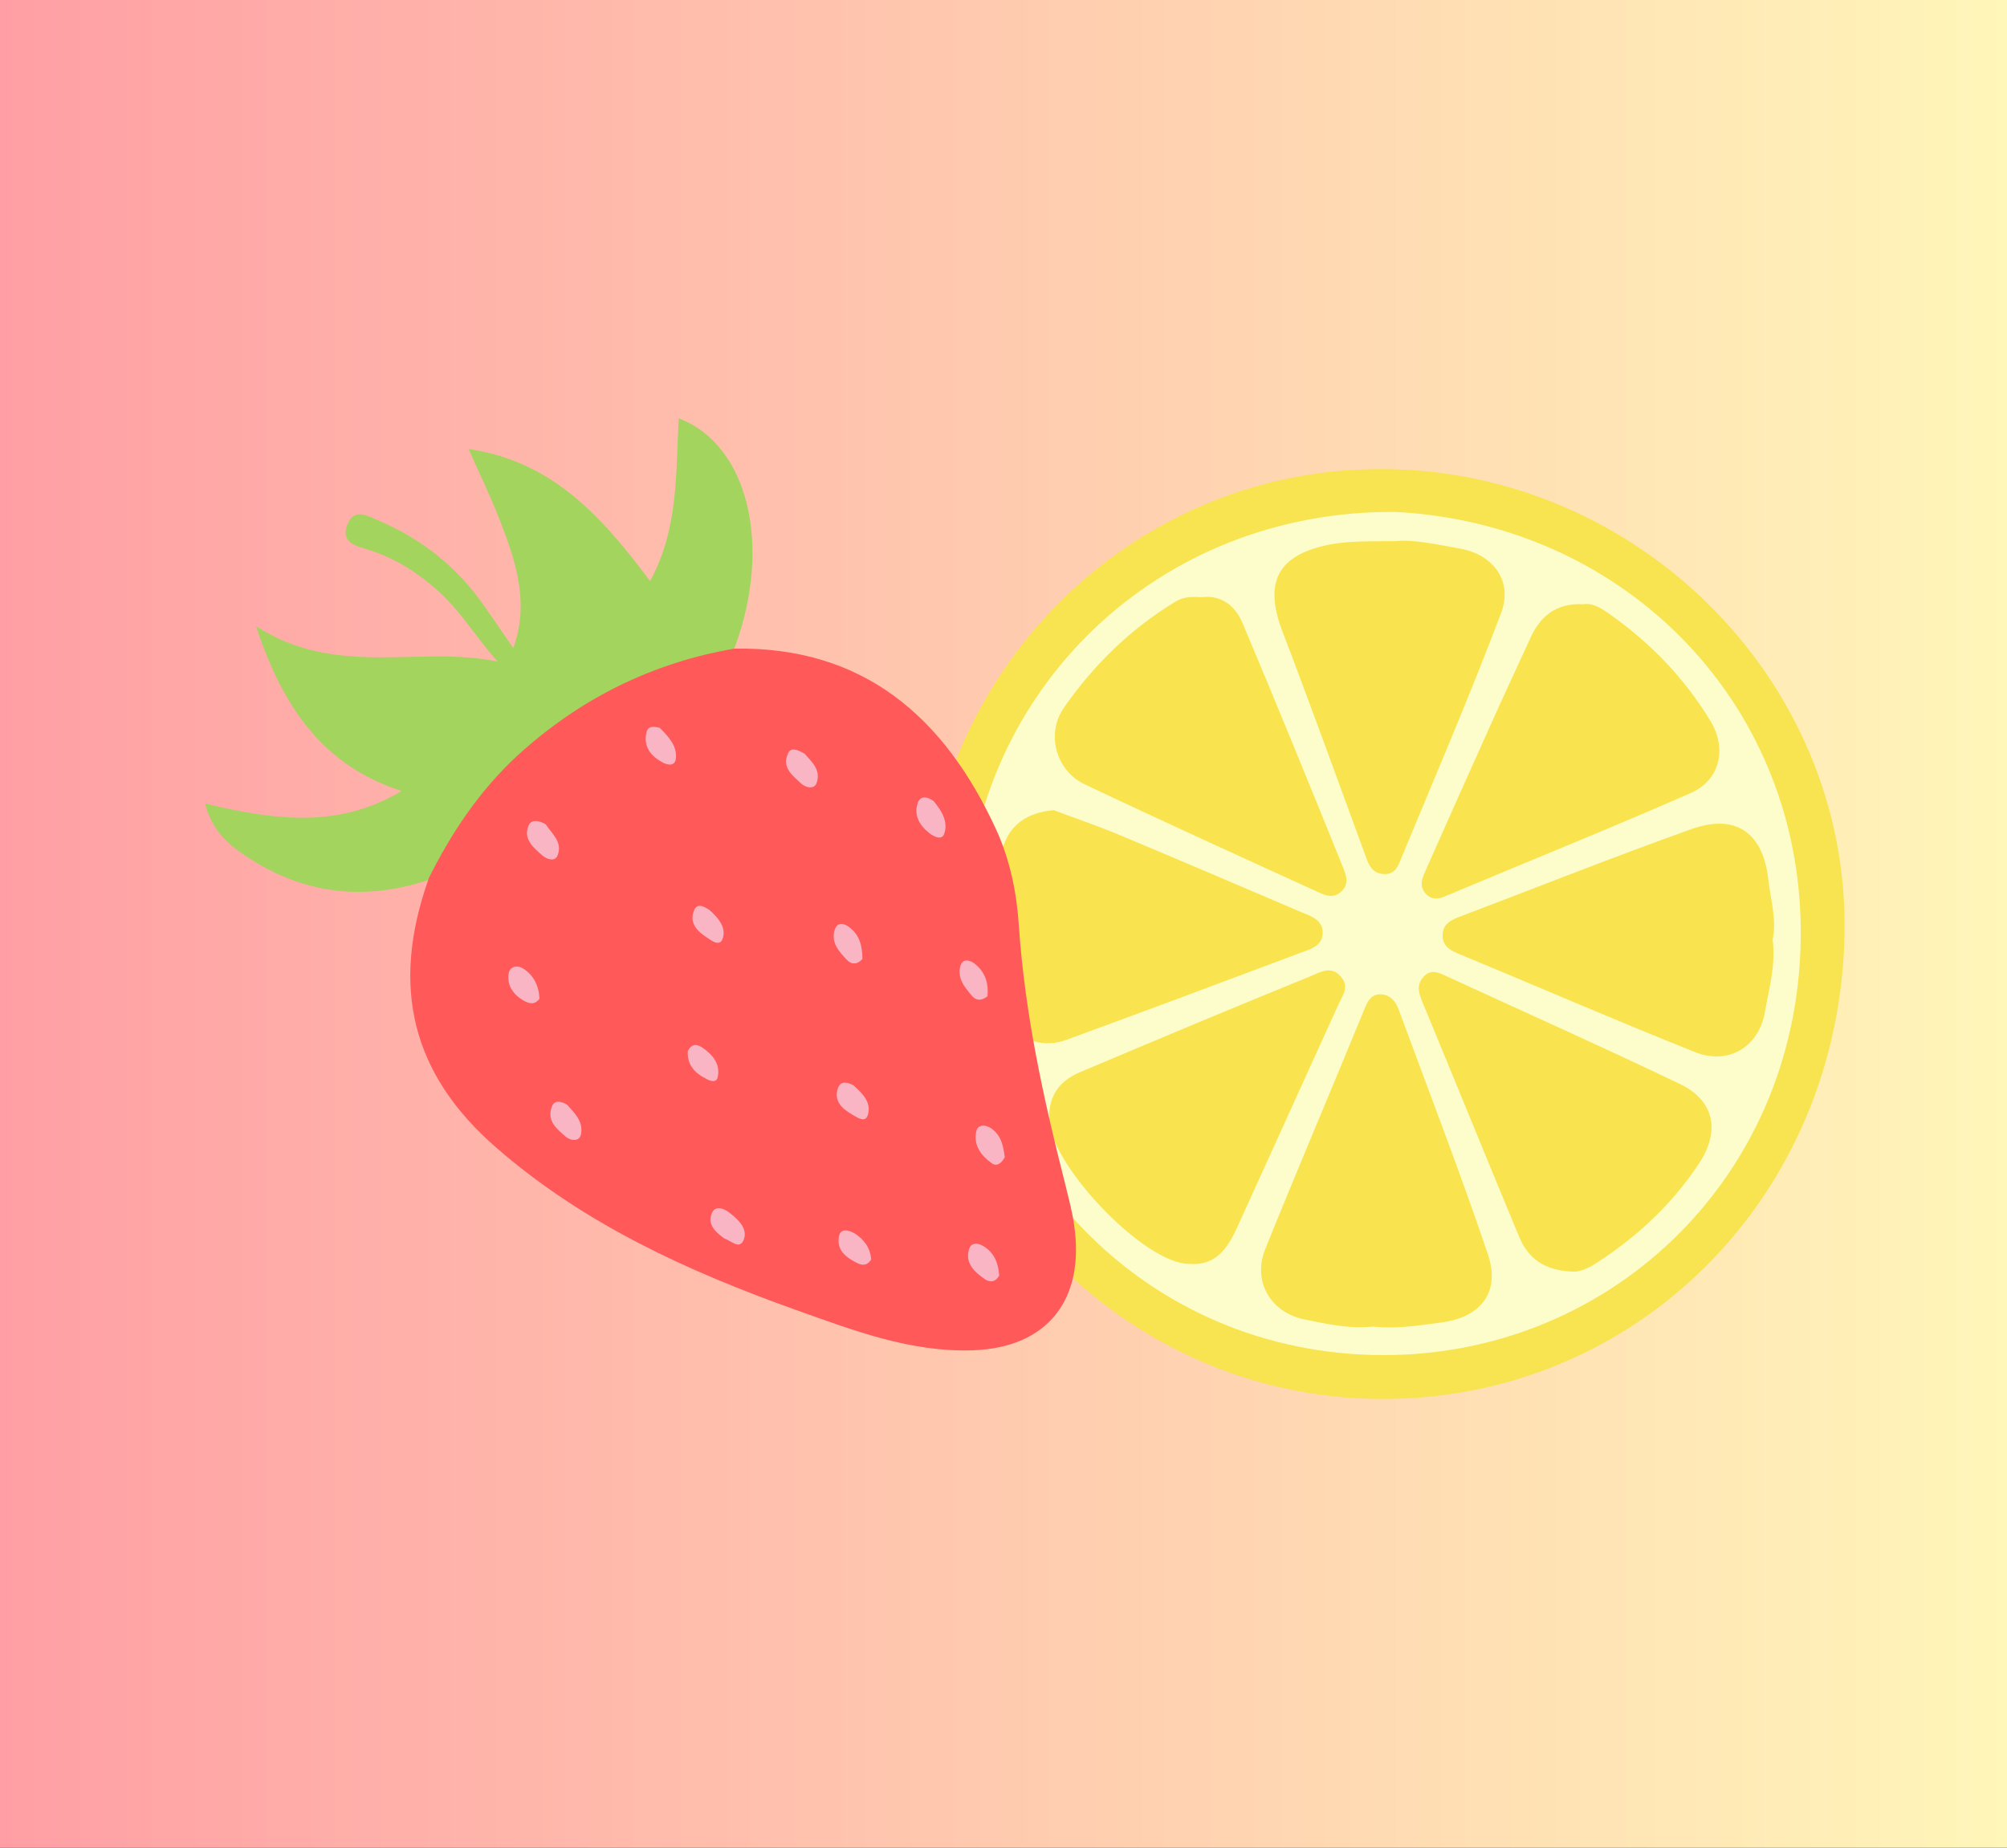 <svg xmlns="http://www.w3.org/2000/svg" fill="none" viewBox="0 0 63 58" height="58" width="63">
<rect x="0" y="0" width="63" height="58" fill="#333333" stroke="none"/>
<g clip-path="url(#clip0_0_553)">
<rect fill="url(#paint0_linear_0_553)" height="58" width="63"></rect>
<path fill="#F7E450" d="M43.197 43.913C35.242 43.797 28.828 37.181 28.954 29.198C29.08 21.053 35.553 14.622 43.531 14.726C51.498 14.831 58.016 21.412 57.901 29.244C57.786 37.575 51.314 44.029 43.197 43.913Z"></path>
<path fill="#FDFDCC" d="M43.798 16.07C51.052 16.441 56.651 22.165 56.524 29.522C56.398 37.111 50.351 42.708 43.108 42.534C35.625 42.36 30.038 36.161 30.302 28.827C30.555 21.643 36.349 16.012 43.798 16.07Z"></path>
<path fill="#F9E450" d="M49.324 39.916C48.45 39.869 47.968 39.487 47.692 38.838C46.669 36.382 45.668 33.914 44.645 31.446C44.53 31.168 44.461 30.913 44.68 30.67C44.921 30.392 45.185 30.542 45.438 30.658C47.876 31.782 50.324 32.871 52.738 34.03C53.807 34.54 54.003 35.501 53.348 36.498C52.52 37.761 51.451 38.769 50.198 39.591C49.876 39.812 49.566 39.95 49.324 39.916Z"></path>
<path fill="#F9E450" d="M55.644 29.499C55.747 30.299 55.529 31.029 55.402 31.759C55.218 32.871 54.241 33.45 53.195 33.022C50.7 32.025 48.24 30.959 45.757 29.928C45.47 29.812 45.263 29.65 45.286 29.326C45.297 29.036 45.493 28.908 45.746 28.804C48.194 27.877 50.632 26.904 53.103 26.023C54.517 25.525 55.368 26.162 55.517 27.68C55.598 28.306 55.77 28.908 55.644 29.499Z"></path>
<path fill="#F9E450" d="M43.815 16.986C44.367 16.928 45.092 17.09 45.816 17.218C46.873 17.403 47.506 18.237 47.115 19.257C46.115 21.899 44.999 24.494 43.919 27.101C43.827 27.321 43.678 27.46 43.425 27.437C43.08 27.414 42.965 27.159 42.873 26.892C42.413 25.641 41.953 24.378 41.493 23.127C41.079 22.014 40.677 20.914 40.252 19.813C39.654 18.237 40.137 17.403 41.758 17.09C42.39 16.974 42.999 16.997 43.815 16.986Z"></path>
<path fill="#F9E450" d="M49.706 18.967C50.016 18.921 50.292 19.106 50.579 19.315C51.832 20.207 52.879 21.296 53.683 22.617C54.224 23.497 53.994 24.494 53.062 24.899C50.522 26.012 47.935 27.054 45.372 28.132C45.165 28.225 44.946 28.248 44.774 28.074C44.521 27.819 44.648 27.553 44.762 27.298C45.429 25.791 46.096 24.297 46.774 22.791C47.177 21.887 47.602 20.983 48.016 20.079C48.326 19.361 48.832 18.921 49.706 18.967Z"></path>
<path fill="#F9E450" d="M43.096 41.642C42.36 41.723 41.636 41.561 40.911 41.41C39.865 41.179 39.314 40.206 39.716 39.209C40.739 36.672 41.808 34.169 42.843 31.643C42.946 31.388 43.073 31.191 43.372 31.214C43.648 31.238 43.809 31.435 43.9 31.678C44.843 34.239 45.832 36.788 46.705 39.371C47.108 40.565 46.487 41.353 45.234 41.515C44.533 41.608 43.831 41.723 43.096 41.642Z"></path>
<path fill="#F9E450" d="M37.309 39.673C35.906 39.661 32.917 36.521 32.929 35.096C32.929 34.366 33.274 33.926 33.894 33.659C36.309 32.64 38.734 31.62 41.16 30.635C41.447 30.519 41.781 30.299 42.091 30.658C42.367 30.971 42.148 31.238 42.022 31.516C40.953 33.856 39.895 36.208 38.826 38.549C38.527 39.198 38.148 39.754 37.309 39.673Z"></path>
<path fill="#F9E450" d="M37.705 18.747C38.337 18.666 38.774 19.014 39.004 19.558C40.073 22.096 41.119 24.656 42.154 27.217C42.246 27.46 42.373 27.738 42.097 27.993C41.821 28.237 41.568 28.086 41.326 27.982C38.889 26.869 36.441 25.757 34.026 24.61C33.13 24.17 32.831 23.011 33.406 22.2C34.337 20.867 35.486 19.744 36.877 18.898C37.13 18.736 37.395 18.724 37.705 18.747Z"></path>
<path fill="#F9E450" d="M33.08 25.432C33.747 25.687 34.448 25.919 35.138 26.209C37.046 27.008 38.943 27.819 40.84 28.63C41.151 28.758 41.53 28.873 41.518 29.291C41.507 29.708 41.116 29.8 40.806 29.916C38.357 30.832 35.897 31.759 33.448 32.651C32.551 32.975 31.551 32.465 31.379 31.527C31.091 29.928 31.069 28.317 31.448 26.718C31.655 25.896 32.241 25.502 33.08 25.432Z"></path>
<path fill="#FF595A" d="M23.047 20.361C27.079 20.293 29.643 22.48 31.282 26.068C31.705 27.005 31.916 28.024 31.982 29.057C32.167 31.802 32.749 34.465 33.423 37.115C33.529 37.55 33.648 37.984 33.714 38.433C34.07 40.797 32.881 42.305 30.541 42.387C28.585 42.455 26.788 41.762 24.99 41.123C21.607 39.914 18.342 38.433 15.58 36.028C12.923 33.718 12.262 30.986 13.439 27.63C13.412 26.72 13.954 26.041 14.43 25.415C16.36 22.861 18.831 21.081 21.95 20.361C22.307 20.279 22.677 20.184 23.047 20.361Z"></path>
<path fill="#A2D45E" d="M23.049 20.361C20.472 20.809 18.212 21.923 16.243 23.717C15.04 24.831 14.154 26.163 13.427 27.63C11.405 28.296 9.489 28.065 7.691 26.856C7.123 26.475 6.647 26.041 6.436 25.225C8.524 25.714 10.559 26.054 12.608 24.831C10.176 24.043 8.894 22.263 8.035 19.654C10.572 21.298 13.176 20.252 15.621 20.768C15.873 20.741 15.925 20.469 16.11 20.347C16.639 18.907 16.177 17.575 15.661 16.257C15.383 15.55 15.053 14.871 14.709 14.097C17.353 14.477 18.912 16.244 20.406 18.241C21.305 16.597 21.212 14.844 21.305 13.132C23.499 13.961 24.252 17.154 23.049 20.361Z"></path>
<path fill="#A2D45E" d="M16.111 20.347C16.032 20.578 16.309 20.89 16.045 21.053C15.833 21.189 15.78 20.836 15.622 20.768C14.948 20.021 14.432 19.124 13.652 18.458C13.018 17.915 12.331 17.494 11.538 17.249C11.194 17.14 10.705 17.045 10.89 16.502C11.102 15.904 11.551 16.203 11.908 16.352C13.243 16.923 14.34 17.792 15.186 19.002C15.503 19.45 15.807 19.899 16.111 20.347Z"></path>
<path fill="#F9B5C3" d="M17.131 25.878C17.316 26.163 17.673 26.435 17.501 26.856C17.422 27.06 17.157 26.978 17.012 26.842C16.734 26.598 16.404 26.326 16.602 25.891C16.695 25.715 16.933 25.755 17.131 25.878Z"></path>
<path fill="#F9B5C3" d="M25.26 23.663C25.458 23.893 25.789 24.165 25.63 24.587C25.551 24.79 25.287 24.722 25.154 24.6C24.89 24.355 24.533 24.097 24.731 23.663C24.811 23.445 25.035 23.527 25.26 23.663Z"></path>
<path fill="#F9B5C3" d="M29.303 25.144C29.541 25.429 29.766 25.769 29.647 26.149C29.581 26.394 29.33 26.272 29.184 26.163C28.867 25.918 28.669 25.592 28.814 25.185C28.907 24.967 29.118 25.008 29.303 25.144Z"></path>
<path fill="#F9B5C3" d="M31.539 36.328C31.407 36.572 31.248 36.613 31.116 36.504C30.799 36.273 30.561 35.961 30.64 35.539C30.68 35.295 30.905 35.295 31.09 35.404C31.447 35.635 31.5 36.015 31.539 36.328Z"></path>
<path fill="#F9B5C3" d="M27.071 30.104C26.899 30.294 26.714 30.28 26.569 30.117C26.331 29.859 26.08 29.587 26.199 29.194C26.278 28.935 26.489 28.976 26.648 29.098C26.992 29.343 27.071 29.723 27.071 30.104Z"></path>
<path fill="#F9B5C3" d="M22.745 38.882C22.481 38.691 22.204 38.46 22.336 38.107C22.428 37.835 22.693 37.917 22.878 38.053C23.142 38.256 23.472 38.542 23.354 38.895C23.221 39.262 22.944 38.936 22.745 38.882Z"></path>
<path fill="#F9B5C3" d="M20.711 22.848C20.989 23.133 21.267 23.418 21.214 23.826C21.174 24.071 20.936 24.016 20.777 23.921C20.434 23.731 20.196 23.446 20.288 23.011C20.328 22.766 20.54 22.807 20.711 22.848Z"></path>
<path fill="#F9B5C3" d="M31.365 40.037C31.246 40.268 31.048 40.254 30.902 40.146C30.598 39.928 30.294 39.67 30.413 39.235C30.466 39.004 30.677 39.004 30.863 39.113C31.206 39.317 31.338 39.643 31.365 40.037Z"></path>
<path fill="#F9B5C3" d="M17.807 34.683C18.031 34.941 18.335 35.213 18.23 35.634C18.177 35.838 17.912 35.811 17.767 35.689C17.489 35.444 17.159 35.2 17.318 34.751C17.397 34.52 17.608 34.561 17.807 34.683Z"></path>
<path fill="#F9B5C3" d="M26.794 34.071C27.046 34.302 27.336 34.574 27.257 34.941C27.191 35.294 26.913 35.077 26.742 34.982C26.438 34.805 26.16 34.561 26.305 34.153C26.398 33.908 26.61 33.976 26.794 34.071Z"></path>
<path fill="#F9B5C3" d="M16.933 31.354C16.774 31.558 16.603 31.503 16.431 31.408C16.113 31.218 15.902 30.933 15.968 30.552C16.008 30.321 16.259 30.294 16.418 30.402C16.748 30.606 16.92 30.946 16.933 31.354Z"></path>
<path fill="#F9B5C3" d="M27.346 39.534C27.213 39.752 27.041 39.724 26.87 39.629C26.552 39.466 26.275 39.249 26.328 38.855C26.367 38.529 26.632 38.61 26.83 38.719C27.121 38.909 27.319 39.167 27.346 39.534Z"></path>
<path fill="#F9B5C3" d="M22.274 28.568C22.512 28.785 22.789 29.071 22.697 29.424C22.618 29.75 22.34 29.533 22.181 29.424C21.891 29.234 21.626 28.976 21.785 28.582C21.878 28.337 22.089 28.446 22.274 28.568Z"></path>
<path fill="#F9B5C3" d="M21.591 32.998C21.71 32.74 21.895 32.78 22.053 32.889C22.371 33.106 22.622 33.406 22.529 33.813C22.49 34.003 22.278 33.935 22.146 33.854C21.802 33.677 21.564 33.419 21.591 32.998Z"></path>
<path fill="#F9B5C3" d="M30.998 31.273C30.813 31.422 30.641 31.422 30.495 31.245C30.271 30.974 30.033 30.688 30.152 30.308C30.231 30.063 30.469 30.145 30.614 30.267C30.932 30.525 31.037 30.878 30.998 31.273Z"></path>
</g>
<defs>
<linearGradient gradientUnits="userSpaceOnUse" y2="29" x2="63" y1="29" x1="0" id="paint0_linear_0_553">
<stop stop-color="#FF9FA5"></stop>
<stop stop-color="#FFF6B9" offset="1"></stop>
</linearGradient>
<clipPath id="clip0_0_553">
<rect fill="white" height="58" width="63"></rect>
</clipPath>
</defs>
</svg>
